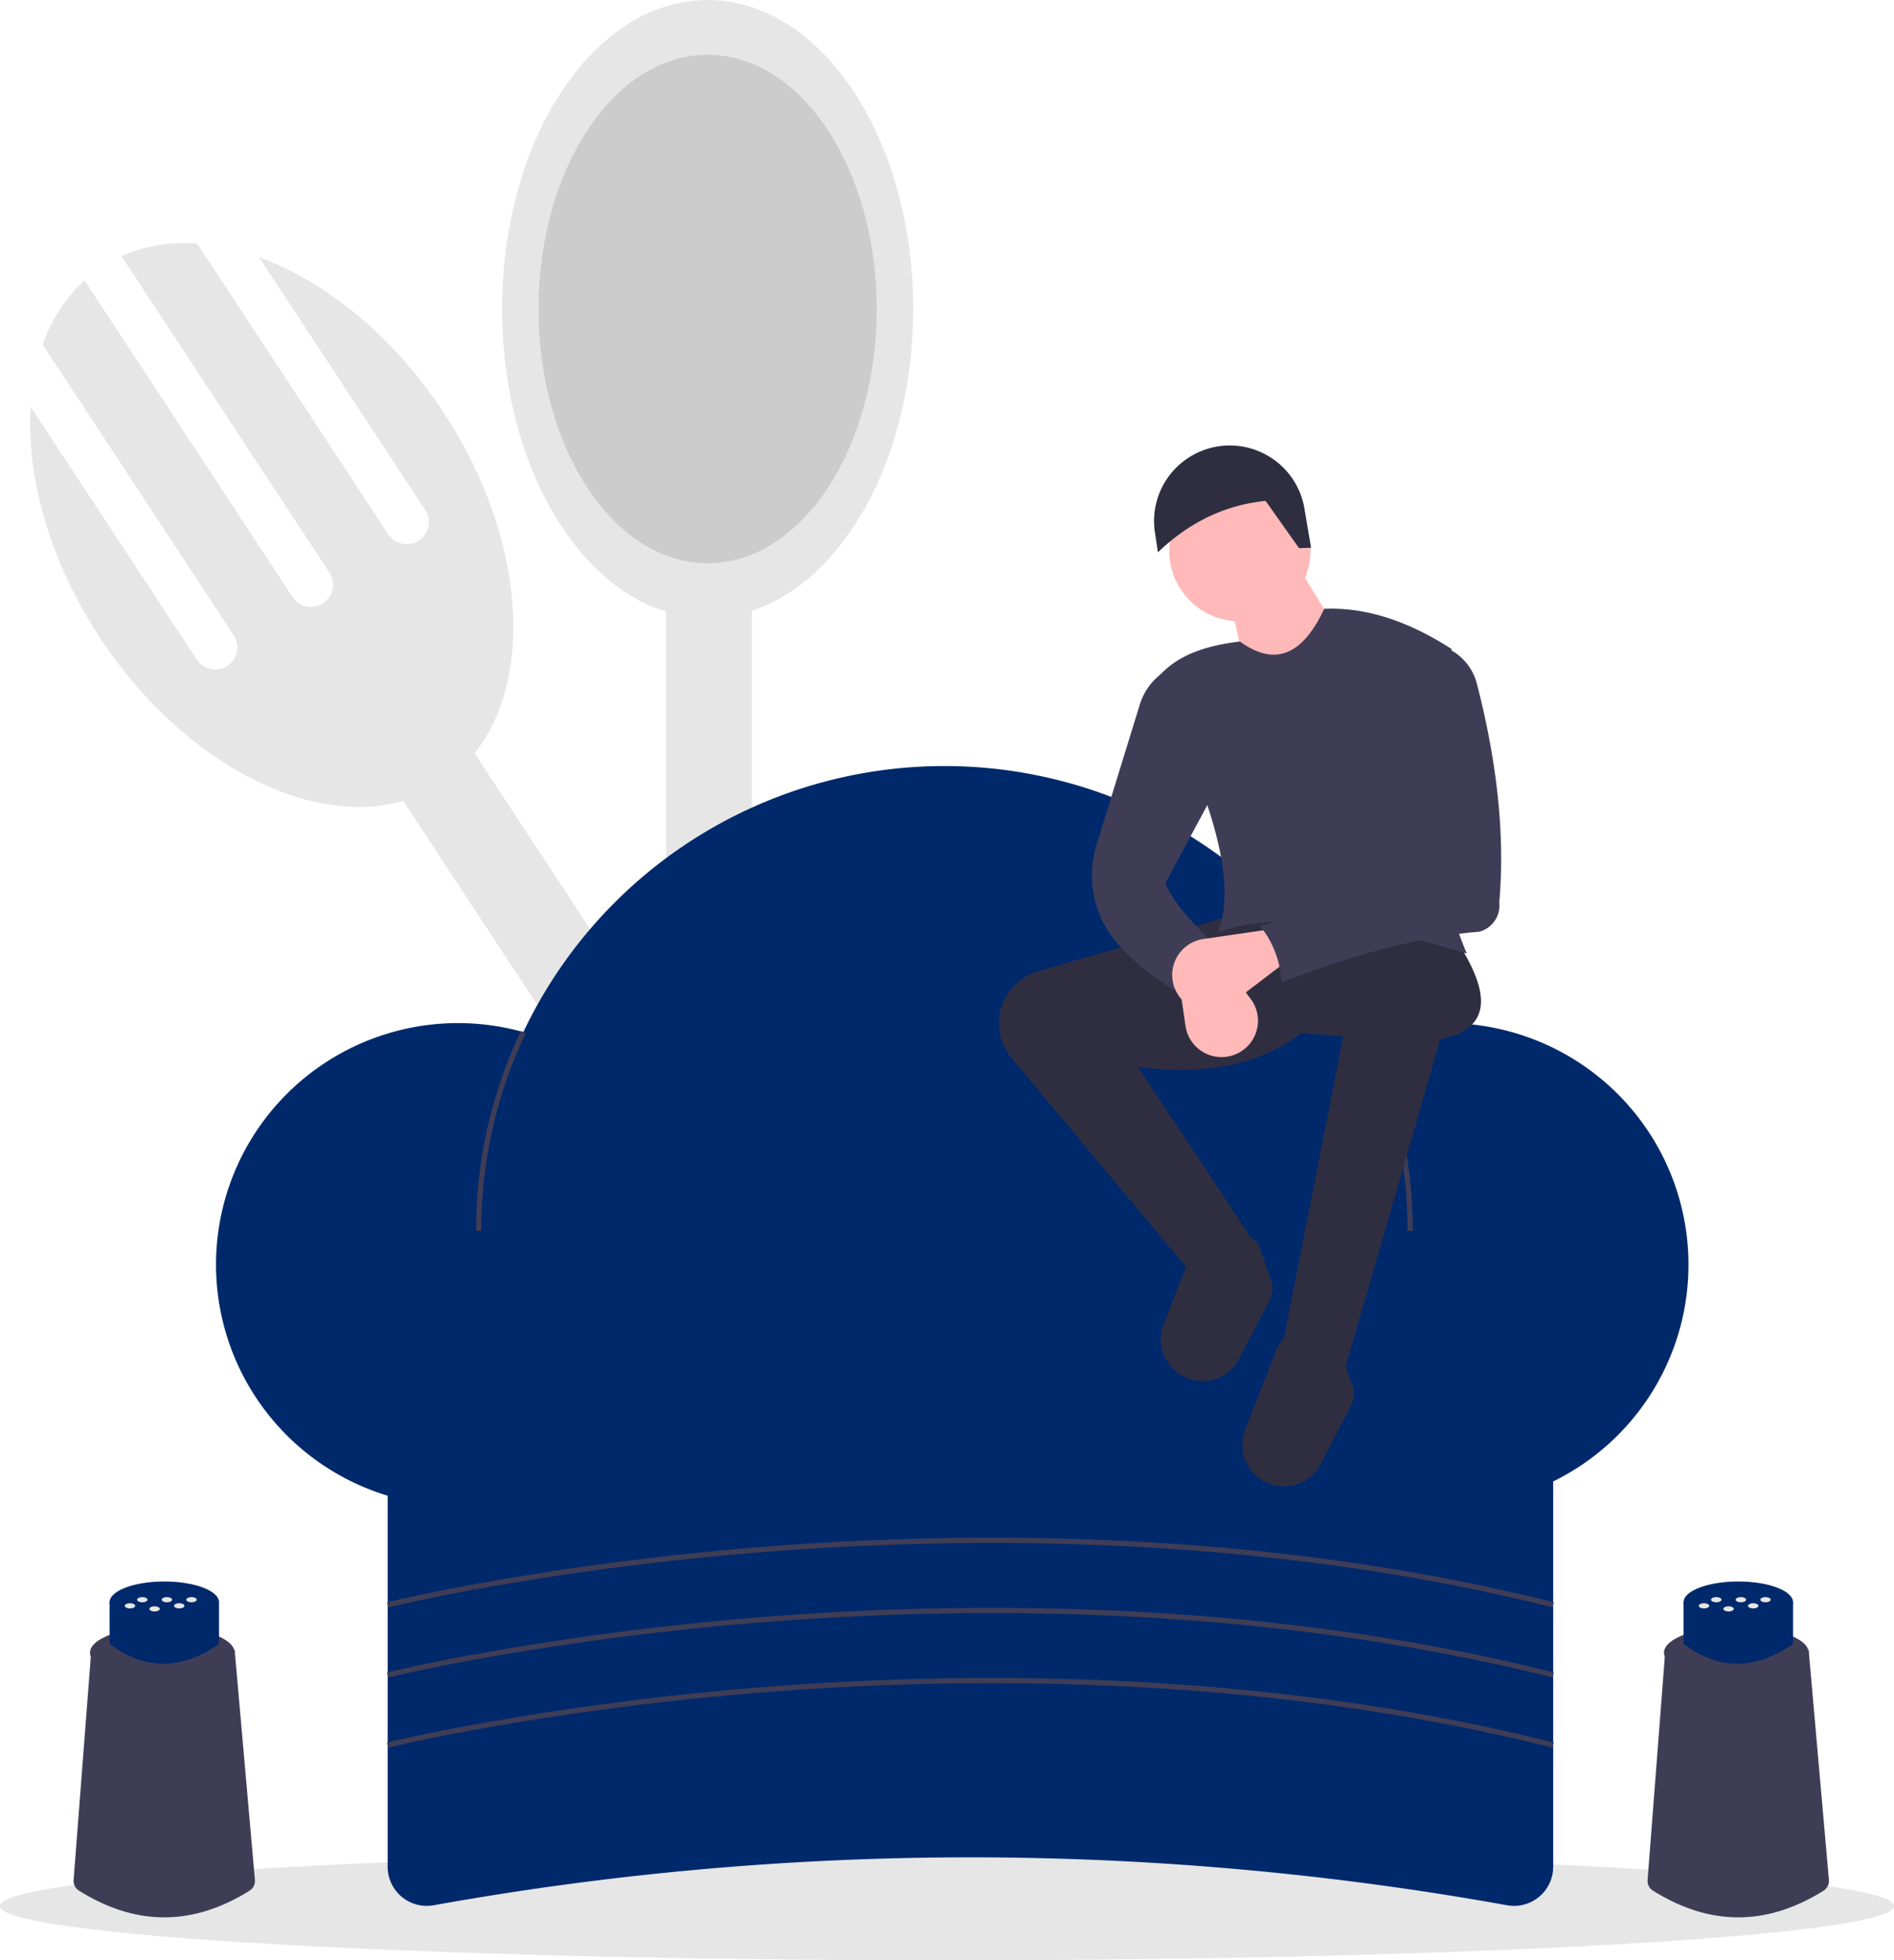 <svg xmlns="http://www.w3.org/2000/svg" width="550" height="569" fill="none" viewBox="0 0 550 569"><g clip-path="url(#clip0_3120_32720)"><path fill="#E6E6E6" d="M124.866 198.948l-20.847 13.642 217.114 330.27 20.847-13.642-217.114-330.27z"/><path fill="#E6E6E6" d="M75.234 74.659l48.234 73.372a6.399 6.399 0 01-1.848 8.872 6.436 6.436 0 01-4.828.915 6.42 6.42 0 01-4.063-2.759l-55.451-84.35a45.898 45.898 0 00-22.022 3.608l60.416 91.903a6.395 6.395 0 01-1.85 8.87 6.426 6.426 0 01-8.89-1.842L24.516 81.344a45.687 45.687 0 00-12.092 18.715l55.451 84.35a6.395 6.395 0 01-1.849 8.87 6.426 6.426 0 01-8.89-1.842L8.902 118.064c-1.24 20.458 5.446 44.707 20.098 66.995 27.231 41.423 71.651 60.383 99.214 42.346 27.563-18.036 27.832-66.238.601-107.661-14.652-22.289-34.28-38.068-53.58-45.085zM218.338 153.766h-24.931v394.969h24.931V153.766z"/><path fill="#E6E6E6" d="M205.495 179.394c32.962 0 59.684-40.159 59.684-89.697C265.179 40.16 238.457 0 205.495 0c-32.963 0-59.684 40.159-59.684 89.697 0 49.538 26.721 89.697 59.684 89.697z"/><path fill="#CCC" d="M205.494 163.498c27.121 0 49.107-33.042 49.107-73.801 0-40.76-21.986-73.802-49.107-73.802s-49.107 33.042-49.107 73.802c0 40.759 21.986 73.801 49.107 73.801z"/><path fill="#E6E6E6" d="M275 569c151.878 0 275-7.048 275-15.742s-123.122-15.742-275-15.742S0 544.564 0 553.258 123.122 569 275 569z"/><path fill="#00296B" d="M437.634 553.026a880.505 880.505 0 0 0-311.669 0c-1.637.296-3.319.23-4.928-.193a11.398 11.398 0 0 1-4.382-2.258 11.346 11.346 0 0 1-4.086-8.698V400.999H451.03v140.878a11.313 11.313 0 0 1-1.074 4.802 11.35 11.35 0 0 1-3.012 3.896 11.398 11.398 0 0 1-4.382 2.258 11.402 11.402 0 0 1-4.928.193z"/><path fill="#00296B" d="M420.055 296.98a70.304 70.304 0 0 0-22.963 3.834 135.067 135.067 0 0 0-49.63-56.978 135.505 135.505 0 0 0-72.534-21.476 135.508 135.508 0 0 0-72.748 20.744 135.064 135.064 0 0 0-50.204 56.475 70.417 70.417 0 0 0-33.279-1.139 70.335 70.335 0 0 0-30.068 14.277 70.119 70.119 0 0 0-20.103 26.484 69.962 69.962 0 0 0 4.495 64.397 70.177 70.177 0 0 0 23.589 23.448 70.396 70.396 0 0 0 64.56 4.251 135.133 135.133 0 0 0 49.255 44.937 135.502 135.502 0 0 0 64.797 15.966 135.49 135.49 0 0 0 64.56-16.894 135.137 135.137 0 0 0 48.602-45.64 70.41 70.41 0 0 0 61.261 1.002 70.25 70.25 0 0 0 24.824-19.234 70.054 70.054 0 0 0 13.936-28.108 69.956 69.956 0 0 0 .258-31.358 70.027 70.027 0 0 0-13.47-28.333 70.234 70.234 0 0 0-24.504-19.639 70.408 70.408 0 0 0-30.634-7.016z"/><path fill="#3F3D56" d="M139.766 357.281h-1.511a134.232 134.232 0 0113.03-58.029l1.366.646a132.724 132.724 0 00-12.885 57.383zM410.233 357.281h-1.511a132.788 132.788 0 00-12.31-56.156l1.372-.631a134.284 134.284 0 0112.449 56.787zM112.751 466.553l-.364-1.463c.426-.105 43.368-10.628 106.298-15.849 58.083-4.818 145.574-5.98 232.53 15.85l-.369 1.462c-86.743-21.776-174.043-20.619-232.004-15.812-62.818 5.21-105.665 15.707-106.091 15.812z"/><path fill="#3F3D56" d="M112.751 486.905l-.364-1.463c.426-.106 43.368-10.628 106.298-15.849 58.083-4.819 145.574-5.981 232.53 15.849l-.369 1.462c-86.743-21.776-174.043-20.617-232.004-15.811-62.818 5.209-105.665 15.707-106.091 15.812z"/><path fill="#3F3D56" d="M112.751 507.256l-.364-1.463c.426-.105 43.368-10.628 106.298-15.849 58.083-4.818 145.574-5.981 232.53 15.85l-.369 1.462c-86.743-21.776-174.043-20.618-232.004-15.812-62.818 5.21-105.665 15.707-106.091 15.812z"/><path fill="#2F2E41" d="M390.792 396.593l-18.306-6.209 17.574-89.493-12.082-1.096c-11.781 9.018-27.469 12.554-47.595 9.863l32.218 48.581-16.428 11.57-52.407-62.716a15.699 15.699 0 0 1-.487-19.529 15.753 15.753 0 0 1 8.232-5.656l55.965-16.083 65.535 7.305c9.908 15.071 10.295 25.552-4.787 28.576l-27.432 94.887z"/><path fill="#2F2E41" d="M372.056 431.408a12.08 12.08 0 01-5.362-1.644 12.027 12.027 0 01-5.874-9.176 12.004 12.004 0 01.761-5.545l9.101-23.348c4.622-8.737 10.967-7.643 18.458 0l3.662 10.715a6.896 6.896 0 01-.404 5.409l-8.871 17.11a12.05 12.05 0 01-4.769 4.942 12.09 12.09 0 01-6.702 1.537zM348.398 400.833a12.07 12.07 0 01-9.4-5.53 12.015 12.015 0 01-1.075-10.834l9.101-23.348c4.622-8.737 10.967-7.644 18.458 0l3.661 10.714a6.904 6.904 0 01-.404 5.409l-8.87 17.111a12.07 12.07 0 01-11.471 6.478z"/><path fill="#FFB9B9" d="M360.038 180.35c11.324 0 20.503-9.158 20.503-20.455 0-11.297-9.179-20.455-20.503-20.455-11.323 0-20.502 9.158-20.502 20.455 0 11.297 9.179 20.455 20.502 20.455z"/><path fill="#FFB9B9" d="M391.891 188.752l-28.192 14.611-5.858-26.3 19.404-12.054 14.646 23.743z"/><path fill="#3F3D56" d="M425.939 276.783c-28.13-8.477-53.653-12.869-72.125-6.21 6.367-17.87-5.384-45.158-18.306-73.055 5.575-7.271 14.465-10.088 24.53-11.323 11.013 7.978 18.692 2.857 24.53-9.497 12.733-.51 25.003 3.988 36.978 11.688-9.361 29.914-7.676 59.37 4.393 88.397z"/><path fill="#3F3D56" d="M353.448 274.957c-4.442 2.612-8.541 7.012-12.448 12.419-6.601-4.031-12.411-8.622-16.988-14.082a30.097 30.097 0 0 1-5.538-28.212l12.512-40.569a17.797 17.797 0 0 1 5.8-8.578l1.652-1.339 16.475 31.049-16.475 30.683c2.089 5.589 8.245 12.044 15.01 18.629z"/><path fill="#FFB9B9" d="M359.119 305.887a10.596 10.596 0 0 1-13.07-3.571 10.53 10.53 0 0 1-1.788-4.508l-2.723-18.598 9.519-5.114 12.081 15.779a10.538 10.538 0 0 1-.276 13.161 10.561 10.561 0 0 1-3.743 2.851z"/><path fill="#2F2E41" d="M380.724 159l-3.501.103-9.71-13.723c-12.443 1.283-22.638 6.676-31.266 14.938l-.875-5.819a21.89 21.89 0 0 1 3.713-15.807 21.99 21.99 0 0 1 13.59-8.931 22.036 22.036 0 0 1 16.856 3.381 21.918 21.918 0 0 1 9.263 14.451l1.93 11.407z"/><path fill="#FFB9B9" d="M341.354 287.384a10.54 10.54 0 0 1 3.579-13.041 10.599 10.599 0 0 1 4.519-1.783l18.641-2.717 5.126 9.497-15.816 12.054a10.6 10.6 0 0 1-13.191-.276 10.554 10.554 0 0 1-2.858-3.734z"/><path fill="#3F3D56" d="M429.491 270.466c-17.735 1.374-37.1 6.892-57.371 14.718a27.944 27.944 0 00-6.224-16.437c18.411-4.838 35.118-10.516 45.399-19.36l-6.224-46.755 13.546-15.341 2.337 1.216a15.563 15.563 0 017.909 9.907c5.72 22.197 8.26 43.465 6.514 63.479a7.877 7.877 0 01-1.33 5.389 7.908 7.908 0 01-4.556 3.184zM72.442 548.819c-16.495 10.293-32.989 10.289-49.483-.013a3.344 3.344 0 01-1.587-3.087l5.146-66.754h41.628l5.88 66.73a3.339 3.339 0 01-1.584 3.124z"/><path fill="#3F3D56" d="M47.14 487.271c11.601 0 21.006-3.381 21.006-7.551 0-4.171-9.405-7.552-21.006-7.552-11.602 0-21.006 3.381-21.006 7.552 0 4.17 9.404 7.551 21.006 7.551z"/><path fill="#00296B" d="M63.605 477.171c-10.946 7.682-21.542 7.682-31.79 0v-12.082h31.79v12.082z"/><path fill="#00296B" d="M47.71 471.13c8.779 0 15.895-2.704 15.895-6.041 0-3.336-7.116-6.041-15.895-6.041-8.778 0-15.894 2.705-15.894 6.041 0 3.337 7.116 6.041 15.894 6.041z"/><path fill="#E6E6E6" d="M48.467 465.089c.836 0 1.514-.338 1.514-.755s-.678-.755-1.514-.755-1.513.338-1.513.755.677.755 1.513.755zM55.615 465.089c.836 0 1.514-.338 1.514-.755s-.678-.755-1.514-.755-1.513.338-1.513.755.677.755 1.513.755zM52.041 466.872c.836 0 1.514-.339 1.514-.756s-.678-.755-1.514-.755-1.514.338-1.514.755.678.756 1.514.756zM37.746 466.872c.836 0 1.513-.339 1.513-.756s-.677-.755-1.513-.755c-.836 0-1.514.338-1.514.755s.678.756 1.514.756zM41.32 465.089c.835 0 1.513-.338 1.513-.755s-.678-.755-1.514-.755-1.513.338-1.513.755.677.755 1.513.755zM44.894 467.764c.836 0 1.513-.338 1.513-.755s-.677-.756-1.513-.756c-.836 0-1.514.339-1.514.756s.678.755 1.514.755z"/><path fill="#3F3D56" d="M529.516 548.819c-16.495 10.293-32.989 10.289-49.483-.013a3.346 3.346 0 0 1-1.588-3.087l5.147-66.754h41.628l5.88 66.73a3.351 3.351 0 0 1-1.584 3.124z"/><path fill="#3F3D56" d="M504.214 487.271c11.601 0 21.006-3.381 21.006-7.551 0-4.171-9.405-7.552-21.006-7.552s-21.006 3.381-21.006 7.552c0 4.17 9.405 7.551 21.006 7.551z"/><path fill="#00296B" d="M520.679 477.171c-10.946 7.682-21.542 7.682-31.789 0v-12.082h31.789v12.082z"/><path fill="#00296B" d="M504.785 471.13c8.778 0 15.894-2.704 15.894-6.041 0-3.336-7.116-6.041-15.894-6.041-8.779 0-15.895 2.705-15.895 6.041 0 3.337 7.116 6.041 15.895 6.041z"/><path fill="#E6E6E6" d="M505.542 465.089c.836 0 1.513-.338 1.513-.755s-.677-.755-1.513-.755c-.836 0-1.514.338-1.514.755s.678.755 1.514.755zM512.69 465.089c.836 0 1.513-.338 1.513-.755s-.677-.755-1.513-.755c-.836 0-1.514.338-1.514.755s.678.755 1.514.755zM509.115 466.872c.836 0 1.514-.339 1.514-.756s-.678-.755-1.514-.755-1.513.338-1.513.755.677.756 1.513.756zM494.82 466.872c.836 0 1.514-.339 1.514-.756s-.678-.755-1.514-.755-1.514.338-1.514.755.678.756 1.514.756zM498.394 465.089c.836 0 1.513-.338 1.513-.755s-.677-.755-1.513-.755c-.836 0-1.514.338-1.514.755s.678.755 1.514.755zM501.967 467.764c.836 0 1.514-.338 1.514-.755s-.678-.756-1.514-.756-1.513.339-1.513.756.677.755 1.513.755z"/></g><defs><clipPath id="clip0_3120_32720"><path fill="#fff" d="M0 0h550v569H0z"/></clipPath></defs></svg>